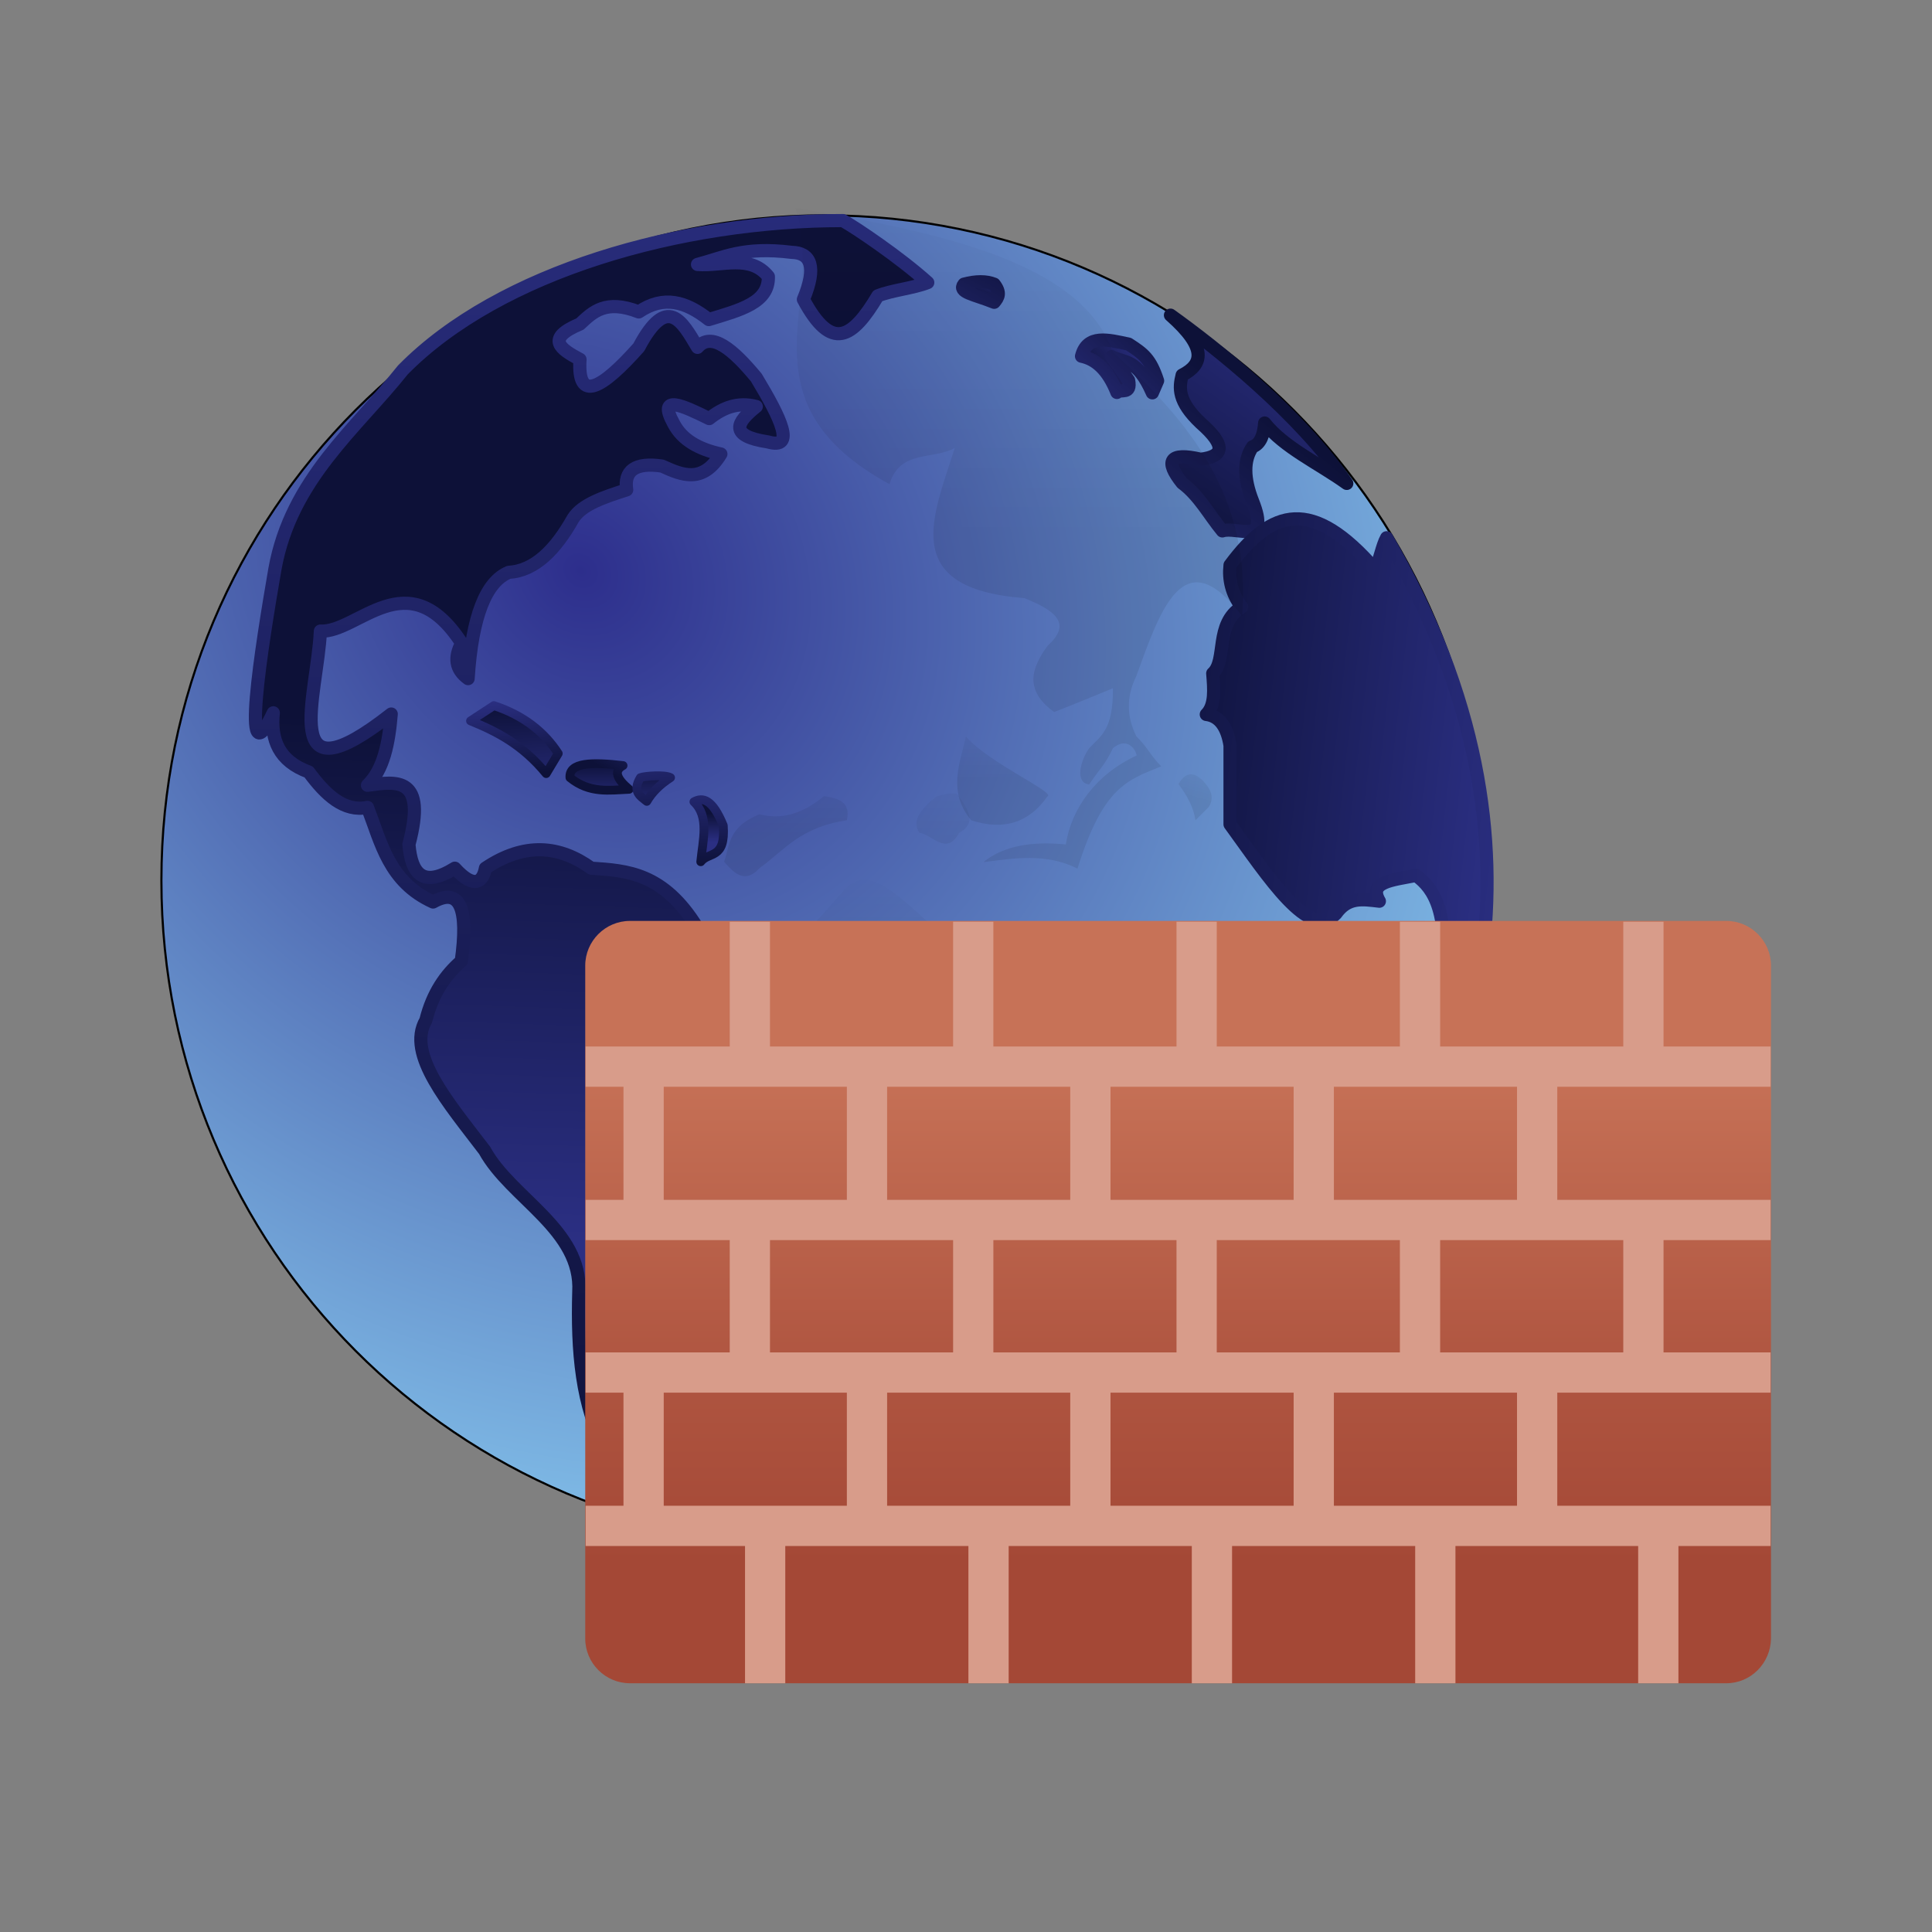 <?xml version="1.0" encoding="utf-8"?>
<!-- Generator: Adobe Illustrator 27.0.0, SVG Export Plug-In . SVG Version: 6.00 Build 0)  -->
<svg version="1.1" id="Layer_1" xmlns="http://www.w3.org/2000/svg" xmlns:xlink="http://www.w3.org/1999/xlink" x="0px" y="0px"
	 viewBox="0 0 480 480" style="enable-background:new 0 0 480 480;" xml:space="preserve">
<rect x="0" y="0" width="480" height="480" fill="#808080" stroke="none"/>
<style type="text/css">
	
		.st0{fill:url(#path6532_00000047744558771936849630000005281392183421203636_);stroke:#010101;stroke-width:0.529;stroke-linecap:round;stroke-linejoin:round;}
	
		.st1{fill-rule:evenodd;clip-rule:evenodd;fill:url(#path6596_00000106148847124692634500000014367159954718324666_);stroke:url(#path6596_00000127751045505806334860000009014815996062142106_);stroke-width:2.182;stroke-linejoin:round;}
	
		.st2{fill-rule:evenodd;clip-rule:evenodd;fill:url(#path6598_00000022520308567270023380000000005199894640491676_);stroke:url(#path6598_00000011008229182143101950000014316753387881119651_);stroke-width:2.182;stroke-linejoin:round;}
	
		.st3{fill-rule:evenodd;clip-rule:evenodd;fill:url(#path6600_00000023991565646455203010000000527633628463117749_);stroke:url(#path6600_00000110437485474834317510000005038162727606679987_);stroke-width:2.182;stroke-linejoin:round;}
	
		.st4{fill-rule:evenodd;clip-rule:evenodd;fill:url(#path6664_00000141449087065689786500000004816995853709845139_);stroke:url(#path6664_00000050627612944268788670000004164513745106551696_);stroke-width:3.273;stroke-linecap:round;stroke-linejoin:round;}
	
		.st5{fill-rule:evenodd;clip-rule:evenodd;fill:url(#path6662_00000003795176294111260690000004769126291301308041_);stroke:url(#path6662_00000120543534447215561790000013681893972778394267_);stroke-width:3.273;stroke-linecap:round;stroke-linejoin:round;}
	
		.st6{fill-rule:evenodd;clip-rule:evenodd;fill:url(#path6660_00000105390064727761784160000014014277764085297806_);stroke:url(#path6660_00000169548240156653784080000010760596636913147010_);stroke-width:3.273;stroke-linecap:round;stroke-linejoin:round;}
	
		.st7{fill-rule:evenodd;clip-rule:evenodd;fill:url(#path6636_00000104669133627003041310000008101148679265964676_);stroke:url(#path6636_00000175324023427600063950000007777217114010230186_);stroke-width:3.273;stroke-linecap:round;stroke-linejoin:round;}
	
		.st8{fill-rule:evenodd;clip-rule:evenodd;fill:url(#path6594_00000115499420826980035870000000068379330303188650_);stroke:url(#path6594_00000072964699673719686820000005030270103711729053_);stroke-width:2.182;stroke-linecap:round;stroke-linejoin:round;}
	
		.st9{fill-rule:evenodd;clip-rule:evenodd;fill:url(#path6562_00000054986449337305804800000006506260805015620767_);stroke:url(#path6562_00000116955921356880484300000010882562951585215379_);stroke-width:3.273;stroke-linecap:round;stroke-linejoin:round;}
	.st10{fill-rule:evenodd;clip-rule:evenodd;fill:url(#path6728_00000132083771935999073610000005348962613038109340_);}
	.st11{fill-rule:evenodd;clip-rule:evenodd;fill:url(#path6730_00000010309587176673435360000015433642492901781421_);}
	.st12{fill-rule:evenodd;clip-rule:evenodd;fill:url(#path6732_00000175312181799439074930000003271622017225342340_);}
	.st13{fill-rule:evenodd;clip-rule:evenodd;fill:url(#path6734_00000101079432856304123290000002556035350018597298_);}
	.st14{fill-rule:evenodd;clip-rule:evenodd;fill:url(#path6736_00000043445856567491248510000011721187807591286203_);}
	.st15{fill-rule:evenodd;clip-rule:evenodd;fill:url(#path6738_00000073708612352770970400000002501578311167299463_);}
	.st16{fill:url(#SVGID_1_);}
	.st17{fill:none;stroke:#D89C8A;stroke-width:10;stroke-miterlimit:10;}
</style>
<g id="svg2" xmlns:rdf="http://www.w3.org/1999/02/22-rdf-syntax-ns#" xmlns:svg="http://www.w3.org/2000/svg" xmlns:inkscape="http://www.inkscape.org/namespaces/inkscape" xmlns:sodipodi="http://inkscape.sourceforge.net/DTD/sodipodi-0.dtd" xmlns:cc="http://web.resource.org/cc/" xmlns:ns1="http://sozi.baierouge.fr" xmlns:dc="http://purl.org/dc/elements/1.1/" inkscape:export-filename="/home/gps/documents/images/svg/foundit/YAFFr2prev.jpeg">
	
		<sodipodi:namedview  bordercolor="#666666" borderopacity="1.0" id="base" inkscape:current-layer="layer1" inkscape:cx="500" inkscape:cy="500" inkscape:document-units="px" inkscape:guide-bbox="true" inkscape:pageopacity="0.0" inkscape:pageshadow="2" inkscape:window-height="702" inkscape:window-width="1020" inkscape:window-x="0" inkscape:window-y="0" inkscape:zoom="0.541" pagecolor="#ffffff" showgrid="false" showguides="true">
		</sodipodi:namedview>
	
		<radialGradient id="path6532_00000072263938857196617270000000719717210310832518_" cx="147.225" cy="1296.17" r="7.54" gradientTransform="matrix(-41.593 48.531 -55.324 -49.316 77976.422 56918.074)" gradientUnits="userSpaceOnUse">
		<stop  offset="0" style="stop-color:#2D2E8C"/>
		<stop  offset="0.5" style="stop-color:#86C7EE"/>
		<stop  offset="1" style="stop-color:#FFFFFF"/>
	</radialGradient>
	
		<path id="path6532" sodipodi:cx="-21.619085" sodipodi:cy="1552.421" sodipodi:rx="22.156204" sodipodi:ry="23.901844" sodipodi:type="arc" style="fill:url(#path6532_00000072263938857196617270000000719717210310832518_);stroke:#010101;stroke-width:0.529;stroke-linecap:round;stroke-linejoin:round;" d="
		M369.7,218.8c0,91.3-73.7,165.2-164.8,165.2s-164.8-74-164.8-165.2c0,0,0,0,0-0.1c0-91.3,73.8-165.2,164.8-165.2
		S369.7,127.6,369.7,218.8L369.7,218.8z"/>
	
		<linearGradient id="path6596_00000114784788405185514510000016730063686183269269_" gradientUnits="userSpaceOnUse" x1="152.646" y1="1274.049" x2="152.645" y2="1272.838" gradientTransform="matrix(8.698 0 0 8.871 -1178.766 -11102.198)">
		<stop  offset="0" style="stop-color:#2B2F83"/>
		<stop  offset="1" style="stop-color:#0D1138"/>
	</linearGradient>
	
		<linearGradient id="path6596_00000150097478278064720540000016376710387300371599_" gradientUnits="userSpaceOnUse" x1="153.815" y1="1271.376" x2="152.825" y2="1273.072" gradientTransform="matrix(8.698 0 0 8.871 -1178.766 -11102.198)">
		<stop  offset="0" style="stop-color:#2B2F83"/>
		<stop  offset="1" style="stop-color:#0D1138"/>
	</linearGradient>
	
		<path id="path6596" sodipodi:nodetypes="cccc" style="fill-rule:evenodd;clip-rule:evenodd;fill:url(#path6596_00000114784788405185514510000016730063686183269269_);stroke:url(#path6596_00000150097478278064720540000016376710387300371599_);stroke-width:2.182;stroke-linejoin:round;" d="
		M141.6,193.2c-0.3-3.8,5.5-3.9,13.2-3c-2.4,1.3-1.6,3.3,1.5,5.9C151.4,196.3,146.5,197.2,141.6,193.2L141.6,193.2z"/>
	
		<linearGradient id="path6598_00000176012250584291833780000003352141586364949934_" gradientUnits="userSpaceOnUse" x1="154.188" y1="1274.419" x2="154.188" y2="1272.939" gradientTransform="matrix(8.698 0 0 8.871 -1178.766 -11102.198)">
		<stop  offset="0" style="stop-color:#2B2F83"/>
		<stop  offset="1" style="stop-color:#0D1138"/>
	</linearGradient>
	
		<linearGradient id="path6598_00000065069477691442143260000002343119782202100896_" gradientUnits="userSpaceOnUse" x1="154.059" y1="1272.157" x2="154.341" y2="1274.923" gradientTransform="matrix(8.698 0 0 8.871 -1178.766 -11102.198)">
		<stop  offset="0" style="stop-color:#2B2F83"/>
		<stop  offset="1" style="stop-color:#0D1138"/>
	</linearGradient>
	
		<path id="path6598" sodipodi:nodetypes="cccc" style="fill-rule:evenodd;clip-rule:evenodd;fill:url(#path6598_00000176012250584291833780000003352141586364949934_);stroke:url(#path6598_00000065069477691442143260000002343119782202100896_);stroke-width:2.182;stroke-linejoin:round;" d="
		M159.1,193.2c1-0.4,6.1-0.8,7.5,0c-2.8,1.8-4.7,3.8-5.9,5.9C159.1,197.8,157,196.7,159.1,193.2L159.1,193.2z"/>
	
		<linearGradient id="path6600_00000164509605965788114310000011833751177019932316_" gradientUnits="userSpaceOnUse" x1="155.764" y1="1275.092" x2="155.764" y2="1274.285" gradientTransform="matrix(8.698 0 0 8.871 -1178.766 -11102.198)">
		<stop  offset="0" style="stop-color:#2B2F83"/>
		<stop  offset="1" style="stop-color:#0D1138"/>
	</linearGradient>
	
		<linearGradient id="path6600_00000137833931404190566370000006082291732924271037_" gradientUnits="userSpaceOnUse" x1="155.764" y1="1272.994" x2="155.764" y2="1275.822" gradientTransform="matrix(8.698 0 0 8.871 -1178.766 -11102.198)">
		<stop  offset="0" style="stop-color:#2B2F83"/>
		<stop  offset="1" style="stop-color:#0D1138"/>
	</linearGradient>
	
		<path id="path6600" sodipodi:nodetypes="cccc" style="fill-rule:evenodd;clip-rule:evenodd;fill:url(#path6600_00000164509605965788114310000011833751177019932316_);stroke:url(#path6600_00000137833931404190566370000006082291732924271037_);stroke-width:2.182;stroke-linejoin:round;" d="
		M172.4,199.2c3.9,3.7,2.2,9.6,1.7,14.9c2-2.6,6.2-0.5,5.6-9C177,198.5,174.6,198,172.4,199.2L172.4,199.2z"/>
	
		<linearGradient id="path6664_00000013184737887930382920000001638586130475206566_" gradientUnits="userSpaceOnUse" x1="163.752" y1="1259.027" x2="163.411" y2="1259.935" gradientTransform="matrix(8.698 0 0 8.871 -1178.766 -11102.198)">
		<stop  offset="0" style="stop-color:#2B2F83"/>
		<stop  offset="1" style="stop-color:#0D1138"/>
	</linearGradient>
	
		<linearGradient id="path6664_00000039133412861014802010000013820816825613672582_" gradientUnits="userSpaceOnUse" x1="162.216" y1="1261.998" x2="164.318" y2="1258.207" gradientTransform="matrix(8.698 0 0 8.871 -1178.766 -11102.198)">
		<stop  offset="0" style="stop-color:#2B2F83"/>
		<stop  offset="1" style="stop-color:#0D1138"/>
	</linearGradient>
	
		<path id="path6664" sodipodi:nodetypes="cccc" style="fill-rule:evenodd;clip-rule:evenodd;fill:url(#path6664_00000013184737887930382920000001638586130475206566_);stroke:url(#path6664_00000039133412861014802010000013820816825613672582_);stroke-width:3.273;stroke-linecap:round;stroke-linejoin:round;" d="
		M247,70.6c1.7,2.2,1,3.3,0,4.5c-5-2-9.1-2.5-7.5-4.5C242.5,69.8,245,69.8,247,70.6z"/>
	
		<linearGradient id="path6662_00000113345009929999222060000013479679429950893486_" gradientUnits="userSpaceOnUse" x1="168.282" y1="1261.292" x2="166.429" y2="1262.536" gradientTransform="matrix(8.698 0 0 8.871 -1178.766 -11102.198)">
		<stop  offset="0" style="stop-color:#2B2F83"/>
		<stop  offset="1" style="stop-color:#0D1138"/>
	</linearGradient>
	
		<linearGradient id="path6662_00000133513824911066080110000012072439234365121696_" gradientUnits="userSpaceOnUse" x1="166.237" y1="1263.172" x2="168.889" y2="1260.339" gradientTransform="matrix(8.698 0 0 8.871 -1178.766 -11102.198)">
		<stop  offset="0" style="stop-color:#2B2F83"/>
		<stop  offset="1" style="stop-color:#0D1138"/>
	</linearGradient>
	
		<path id="path6662" sodipodi:nodetypes="cccccccc" style="fill-rule:evenodd;clip-rule:evenodd;fill:url(#path6662_00000113345009929999222060000013479679429950893486_);stroke:url(#path6662_00000133513824911066080110000012072439234365121696_);stroke-width:3.273;stroke-linecap:round;stroke-linejoin:round;" d="
		M280.4,85.5c-5.1-1.1-10.3-2.5-11.7,3c3.4,0.7,6.5,3.2,8.8,9c1-1,3.6,0.7,2.9-3c-1.4-2-2.8-4-4.2-5.9c3.3,1.7,6.3,0.4,10.1,9
		c0.4-1,0.9-2,1.3-3C285.8,89.1,284.1,87.9,280.4,85.5L280.4,85.5z"/>
	
		<linearGradient id="path6660_00000160158751536838289830000011846827852854468790_" gradientUnits="userSpaceOnUse" x1="172.896" y1="1260.629" x2="168.575" y2="1266.816" gradientTransform="matrix(8.698 0 0 8.871 -1178.766 -11102.198)">
		<stop  offset="0" style="stop-color:#2B2F83"/>
		<stop  offset="1" style="stop-color:#0D1138"/>
	</linearGradient>
	
		<linearGradient id="path6660_00000150792572028351210970000017799236749822920089_" gradientUnits="userSpaceOnUse" x1="166.679" y1="1268.765" x2="171.424" y2="1262.73" gradientTransform="matrix(8.698 0 0 8.871 -1178.766 -11102.198)">
		<stop  offset="0" style="stop-color:#2B2F83"/>
		<stop  offset="1" style="stop-color:#0D1138"/>
	</linearGradient>
	
		<path id="path6660" sodipodi:nodetypes="ccccccccccc" style="fill-rule:evenodd;clip-rule:evenodd;fill:url(#path6660_00000160158751536838289830000011846827852854468790_);stroke:url(#path6660_00000150792572028351210970000017799236749822920089_);stroke-width:3.273;stroke-linecap:round;stroke-linejoin:round;" d="
		M334.6,120.1c-11.9-17.4-32.6-33.8-43.8-41.8c9.3,8.2,8,12.3,2.9,14.9c-0.8,3.2-1.1,6.5,4.6,11.9c6.5,5.7,5.7,8.3,0,9
		c-7.8-1.8-9,0.4-4.6,5.9c4.2,3.1,6.7,7.9,10,11.9c3.6-1.2,12,3.9,7.5-7.4c-2.2-5.6-2.3-10.2,0-13.5c2-0.7,2.8-3.1,3-5.9
		C319,111.2,327.8,115.2,334.6,120.1L334.6,120.1z"/>
	
		<linearGradient id="path6636_00000091719084185016164980000010418294072291868324_" gradientUnits="userSpaceOnUse" x1="177.993" y1="1276.931" x2="168.105" y2="1275.788" gradientTransform="matrix(8.698 0 0 8.871 -1178.766 -11102.198)">
		<stop  offset="0" style="stop-color:#2B2F83"/>
		<stop  offset="1" style="stop-color:#0D1138"/>
	</linearGradient>
	
		<linearGradient id="path6636_00000028327577051543450300000014181882079391325348_" gradientUnits="userSpaceOnUse" x1="178.946" y1="1277.041" x2="166.841" y2="1275.642" gradientTransform="matrix(8.698 0 0 8.871 -1178.766 -11102.198)">
		<stop  offset="0" style="stop-color:#2B2F83"/>
		<stop  offset="1" style="stop-color:#0D1138"/>
	</linearGradient>
	
		<path id="path6636" sodipodi:nodetypes="cccccccccccccc" style="fill-rule:evenodd;clip-rule:evenodd;fill:url(#path6636_00000091719084185016164980000010418294072291868324_);stroke:url(#path6636_00000028327577051543450300000014181882079391325348_);stroke-width:3.273;stroke-linecap:round;stroke-linejoin:round;" d="
		M341.7,141.5c-15.7-18.1-25.7-15.1-36.1-1.1c-0.4,3.6,0.4,7.1,2.9,10.4c-6.8,4.2-3.6,13.3-7.2,16.5c0.3,3.9,0.7,7.9-1.6,10.2
		c3.3,0.4,5.2,3.2,5.9,7.7v19.6c9.6,13.2,19.8,29.1,26.3,22.2c3-4.2,6.5-3.6,10.8-3.1c-2.8-4.8,3-5.2,9.1-6.4
		c4.6,3.3,8.3,9.3,6.5,27.4c1.9,22.9-8.4,45.8-19.1,68.6c24.1-38.9,51.3-100.7,5.3-179.9C343.4,135.5,342.7,139.5,341.7,141.5
		L341.7,141.5z"/>
	
		<linearGradient id="path6594_00000107575188739272871150000006078036321134313145_" gradientUnits="userSpaceOnUse" x1="150.311" y1="1274.017" x2="150.156" y2="1271.226" gradientTransform="matrix(8.698 0 0 8.871 -1178.766 -11102.198)">
		<stop  offset="0" style="stop-color:#2B2F83"/>
		<stop  offset="1" style="stop-color:#0D1138"/>
	</linearGradient>
	
		<linearGradient id="path6594_00000105400558164119828250000002288740006711538572_" gradientUnits="userSpaceOnUse" x1="150.079" y1="1271.039" x2="150.334" y2="1273.234" gradientTransform="matrix(8.698 0 0 8.871 -1178.766 -11102.198)">
		<stop  offset="0" style="stop-color:#2B2F83"/>
		<stop  offset="1" style="stop-color:#0D1138"/>
	</linearGradient>
	
		<path id="path6594" sodipodi:nodetypes="ccccc" style="fill-rule:evenodd;clip-rule:evenodd;fill:url(#path6594_00000107575188739272871150000006078036321134313145_);stroke:url(#path6594_00000105400558164119828250000002288740006711538572_);stroke-width:2.182;stroke-linecap:round;stroke-linejoin:round;" d="
		M122.7,175.3c7.3,2.4,12.5,6.5,16,11.9l-3,5c-6-7.3-12.4-10.5-18.8-13.1L122.7,175.3z"/>
	
		<linearGradient id="path6562_00000083797382251618512050000015775662905116037534_" gradientUnits="userSpaceOnUse" x1="153.393" y1="1286.289" x2="153.861" y2="1271.885" gradientTransform="matrix(8.698 0 0 8.871 -1178.766 -11102.198)">
		<stop  offset="0" style="stop-color:#2B2F83"/>
		<stop  offset="1" style="stop-color:#0D1138"/>
	</linearGradient>
	
		<linearGradient id="path6562_00000163793143314430050510000001004162782842440631_" gradientUnits="userSpaceOnUse" x1="153.46" y1="1252.328" x2="153.877" y2="1295.649" gradientTransform="matrix(8.698 0 0 8.871 -1178.766 -11102.198)">
		<stop  offset="0" style="stop-color:#2B2F83"/>
		<stop  offset="1" style="stop-color:#0D1138"/>
	</linearGradient>
	
		<path id="path6562" sodipodi:nodetypes="ccccccccccccccccccccccccccccccccccccccccccccccccccccc" style="fill-rule:evenodd;clip-rule:evenodd;fill:url(#path6562_00000083797382251618512050000015775662905116037534_);stroke:url(#path6562_00000163793143314430050510000001004162782842440631_);stroke-width:3.273;stroke-linecap:round;stroke-linejoin:round;" d="
		M167.3,362.7c4.8-7.7,8.5-16.5,20.5-17.7c11.4,0.3,17-10.9,23.4-20.6c10.8-3.2,21.1-7.1,26.3-20.6c-4.6-6.2,0.1-13.2,8.8-20.6
		c11.3-9.7,7-15.1-2.9-19.1c-6.2-1.5-17.4-4.3-35.1-8.7c-9.1-0.7-7.8-10.8-11.7-16.2c-1.6-5.3-11.4-7.5-23.4-8.8
		c-8.4-13.6-17.4-14.1-26.3-14.7c-7.9-5.7-16.6-6.5-26.3,0c-0.6,3.3-2.7,5.4-7.6,0c-8,5-10.8,1.3-11.4-5.9c4.5-17-3-15.7-10.3-14.7
		c4-3.9,5.3-10.4,5.9-17.7c-28.4,22.3-18.3-4.6-17.6-20.6c9.3,0.5,21.7-17.7,35.1,3c-1.9,3.5-1.6,6.5,1.6,8.8
		c1-15.6,4.5-24.1,10.1-26.4c6.5-0.4,11.6-5.6,16-13.4c2.2-3.5,7.7-5.3,13.3-7.1c-0.7-4.7,2-6.9,8.8-5.9c5,2.3,10.1,4.4,14.6-3
		c-5.5-1.2-9.6-3.5-11.7-7.5c-4.2-7.6,2.3-4.5,8.8-1.3c3.4-2.7,7.1-4.2,11.7-3c-4.9,3.9-7,7.3,2.9,8.8c7,2,3.2-5.9-2.9-16
		c-5.8-7-11.1-11.5-14.6-7.5c-3.8-6.4-7.5-13.4-14.6,0c-9.1,10.2-15.3,14-14.6,3c-4.7-2.5-8.8-5.1,0-8.8c3.2-3,6.4-6.2,14.6-3
		c6.2-4.2,11.7-2.6,17.4,1.9c7.9-2.4,15-4.2,14.8-10.7c-4.5-5.6-11.5-2.5-17.6-3c6.5-1.7,11.4-4.5,23.4-3c4.7,0.1,6.3,3.5,2.9,11.7
		c7,13.1,12.2,9.7,18.5-0.9c3.5-1.4,8.9-1.9,12.4-3.3c-7-6.3-18-13.7-21.1-15.4c-40.1,0-85.2,12.6-109.3,37.1
		c-11.6,14.6-27.8,27.2-31.8,49.5c-3.3,19.1-8.8,53.6-0.4,35.7c-0.7,6.7,1.4,12,8.8,14.7c4.2,5.7,8.8,10,14.6,8.8
		c3.4,8.8,5.3,18.5,16.3,23.5c6.8-3.8,8.8,1.8,7,14.7c-3.9,3.4-7.1,7.9-8.8,14.7c-4.9,8.4,5.7,20.6,14.6,32.3
		c6.5,11.9,24.3,19.7,23.4,35.2c-0.4,14.5,0.6,28.3,7,39.9C159.8,373.9,166.5,378.8,167.3,362.7L167.3,362.7z"/>
	
		<linearGradient id="path6728_00000005245437577524014080000015309396690616174741_" gradientUnits="userSpaceOnUse" x1="159.643" y1="1279.733" x2="159.643" y2="1275.798" gradientTransform="matrix(8.698 0 0 8.871 -1178.766 -11102.198)">
		<stop  offset="0" style="stop-color:#010101;stop-opacity:8.247400e-02"/>
		<stop  offset="1" style="stop-color:#010101;stop-opacity:0"/>
	</linearGradient>
	
		<path id="path6728" sodipodi:nodetypes="cccccc" style="fill-rule:evenodd;clip-rule:evenodd;fill:url(#path6728_00000005245437577524014080000015309396690616174741_);" d="
		M209.2,221.7c-28.4,32.7-25.4,22-38.1,32.8c2.7,10-3.4,21.7,19.1,28.1c13.7-32.4,29.7-20,45.3-13.2c13.8-3.2,14.3-12.8,11.7-23.9
		C221.4,219.8,215.9,214,209.2,221.7L209.2,221.7z"/>
	
		<linearGradient id="path6730_00000160184636697629235440000010872007676667296923_" gradientUnits="userSpaceOnUse" x1="164.627" y1="1266.55" x2="164.627" y2="1255.015" gradientTransform="matrix(8.698 0 0 8.871 -1178.766 -11102.198)">
		<stop  offset="0" style="stop-color:#010101;stop-opacity:8.247400e-02"/>
		<stop  offset="1" style="stop-color:#010101;stop-opacity:0"/>
	</linearGradient>
	
		<path id="path6730" sodipodi:nodetypes="cccccccccccccccccccc" style="fill-rule:evenodd;clip-rule:evenodd;fill:url(#path6730_00000160184636697629235440000010872007676667296923_);" d="
		M308.6,153.1c-14.5-19.3-20.3-1.6-26.3,14.9c-2.7,5.5-2.2,10.4,0,14.9c3,3,3.3,4.5,6.2,7.5c-8.3,3.4-14.4,4.9-20.8,25.4
		c-7.8-3.9-15.6-2.6-23.4-1.6c5.2-4.2,12.3-5.2,20.5-4.4c1.4-8.9,7.4-17.4,17.6-22.1c-0.4-2.1-2.8-4.5-5.9-1.8
		c-1.9,4.1-3.9,5.9-5.9,9c-3.6-0.4-2.2-5.9,0-9c2.7-3,6-4.3,5.9-14.9c-4.9,2-9.7,4-14.6,5.9c-7.6-5.5-5.6-11-1.6-16.5
		c6.5-5.8,1.1-9-5.8-11.8c-31.5-2.4-22.5-20.6-17.3-37.3c-5.4,3-13.7,0.4-16.2,9c-38-20.8-15.6-45.8-23.4-68.6
		c37.5,6.1,71.3,14,78.9,35.8C295.3,104.5,311,123.3,308.6,153.1L308.6,153.1z"/>
	
		<linearGradient id="path6732_00000094616858294530313320000006190877827556581795_" gradientUnits="userSpaceOnUse" x1="164.161" y1="1273.343" x2="164.161" y2="1270.955" gradientTransform="matrix(8.698 0 0 8.871 -1178.766 -11102.198)">
		<stop  offset="0" style="stop-color:#010101;stop-opacity:8.247400e-02"/>
		<stop  offset="1" style="stop-color:#010101;stop-opacity:0"/>
	</linearGradient>
	
		<path id="path6732" sodipodi:nodetypes="cccc" style="fill-rule:evenodd;clip-rule:evenodd;fill:url(#path6732_00000094616858294530313320000006190877827556581795_);" d="
		M260.2,197.9c2.4-0.9-14.5-8.3-20.2-14.9c-1.7,7-4.5,13.9,1.3,20.8C249.6,206.5,255.8,204.2,260.2,197.9L260.2,197.9z"/>
	
		<linearGradient id="path6734_00000057128303160272078140000007565364063625253030_" gradientUnits="userSpaceOnUse" x1="162.457" y1="1276.504" x2="162.457" y2="1272.502" gradientTransform="matrix(8.698 0 0 8.871 -1178.766 -11102.198)">
		<stop  offset="0" style="stop-color:#010101;stop-opacity:8.247400e-02"/>
		<stop  offset="1" style="stop-color:#010101;stop-opacity:0"/>
	</linearGradient>
	
		<path id="path6734" sodipodi:nodetypes="ccccc" style="fill-rule:evenodd;clip-rule:evenodd;fill:url(#path6734_00000057128303160272078140000007565364063625253030_);" d="
		M232.6,197.9c-3.7,3-6.2,5.9-4.2,9c3.3,0.4,6.7,5.9,9.9,0c4.4-2.4,2.3-5.6,0-9C238.1,196.8,235.8,196.9,232.6,197.9z"/>
	
		<linearGradient id="path6736_00000108280039376563780210000006743710821455793805_" gradientUnits="userSpaceOnUse" x1="157.967" y1="1274.89" x2="157.967" y2="1272.099" gradientTransform="matrix(8.698 0 0 8.871 -1178.766 -11102.198)">
		<stop  offset="0" style="stop-color:#010101;stop-opacity:8.247400e-02"/>
		<stop  offset="1" style="stop-color:#010101;stop-opacity:0"/>
	</linearGradient>
	
		<path id="path6736" sodipodi:nodetypes="cccccc" style="fill-rule:evenodd;clip-rule:evenodd;fill:url(#path6736_00000108280039376563780210000006743710821455793805_);" d="
		M210.4,203.8c-11.6,1.7-15.5,7.4-21.7,11.9c-3.6,3.9-6.2,1.4-8.8-1.6c1.5-4.2,0.9-8.6,8.8-11.8c5.3,1.4,10.6,0,16-4.5
		C208.5,198.3,211.4,199.4,210.4,203.8z"/>
	
		<linearGradient id="path6738_00000092418067811273888590000010256782115701152164_" gradientUnits="userSpaceOnUse" x1="169.577" y1="1273.927" x2="170.052" y2="1272.211" gradientTransform="matrix(8.698 0 0 8.871 -1178.766 -11102.198)">
		<stop  offset="0" style="stop-color:#010101;stop-opacity:8.247400e-02"/>
		<stop  offset="1" style="stop-color:#010101;stop-opacity:0"/>
	</linearGradient>
	
		<path id="path6738" sodipodi:nodetypes="ccccc" style="fill-rule:evenodd;clip-rule:evenodd;fill:url(#path6738_00000092418067811273888590000010256782115701152164_);" d="
		M298.5,193.6c2.4,2.4,3.3,4.5,1.8,6.9l-3.3,3.3c-0.4-3-1.9-5.9-4.2-9C294.6,191.7,296.5,191.9,298.5,193.6L298.5,193.6z"/>
	<g id="g2617" transform="translate(64.099 -67.529)" inkscape:groupmode="layer" inkscape:label="Layer 1">
		<g id="g2049" transform="translate(71.669 8.788)" inkscape:groupmode="layer" inkscape:label="Layer 1">
			<g id="g2875" transform="translate(-48.932 87.179)" inkscape:groupmode="layer" inkscape:label="Layer 1">
				<g id="g2360" transform="translate(-58.334 26.882)" inkscape:groupmode="layer" inkscape:label="Layer 1">
					<g id="g2396" transform="translate(.843 31.106)" inkscape:groupmode="layer" inkscape:label="Layer 1">
						<g id="g2398" transform="translate(71.669 8.788)" inkscape:groupmode="layer" inkscape:label="Layer 1">
							<g id="g1783" transform="translate(-58.709 21.224)" inkscape:groupmode="layer" inkscape:label="Layer 1">
								<g id="g1791" transform="translate(71.669 8.788)" inkscape:groupmode="layer" inkscape:label="Layer 1">
								</g>
							</g>
						</g>
					</g>
				</g>
			</g>
			<g id="g3393" transform="translate(-128.6 92.726)" inkscape:groupmode="layer" inkscape:label="Layer 1">
				<g id="g2570" transform="translate(.843 31.106)" inkscape:groupmode="layer" inkscape:label="Layer 1">
					<g id="g3417" transform="translate(71.669 8.788)" inkscape:groupmode="layer" inkscape:label="Layer 1">
					</g>
				</g>
				<g id="g3842" transform="translate(5.667 -0)" inkscape:groupmode="layer" inkscape:label="Layer 1">
					<g id="g3852" transform="translate(64.099 -67.529)" inkscape:groupmode="layer" inkscape:label="Layer 1">
						<g id="g3854" transform="translate(71.669 8.788)" inkscape:groupmode="layer" inkscape:label="Layer 1">
						</g>
					</g>
				</g>
			</g>
		</g>
	</g>
</g>
<g id="Layer_2_00000031186199962569403360000014027096992684299184_">
</g>
<g id="Layer_3">
	<g>
		
			<linearGradient id="SVGID_1_" gradientUnits="userSpaceOnUse" x1="292.712" y1="218.07" x2="292.712" y2="74.431" gradientTransform="matrix(1 0 0 -1 0 482)">
			<stop  offset="3.729452e-07" style="stop-color:#C77257"/>
			<stop  offset="0.51" style="stop-color:#B05641"/>
			<stop  offset="0.865" style="stop-color:#A44836"/>
		</linearGradient>
		<path class="st16" d="M428.9,418.2H156.5c-6.1,0-11.1-5-11.1-11.1V239.9c0-6.1,5-11.1,11.1-11.1h272.4c6.1,0,11.1,5,11.1,11.1
			v167.2C439.9,413.2,435,418.2,428.9,418.2z"/>
		<line class="st17" x1="145.5" y1="265" x2="439.9" y2="265"/>
		<line class="st17" x1="145.5" y1="303.1" x2="439.9" y2="303.1"/>
		<line class="st17" x1="186.3" y1="266.1" x2="186.3" y2="229"/>
		<line class="st17" x1="241.8" y1="266.1" x2="241.8" y2="229"/>
		<line class="st17" x1="297.3" y1="266.1" x2="297.3" y2="229"/>
		<line class="st17" x1="352.8" y1="266.1" x2="352.8" y2="229"/>
		<line class="st17" x1="408.3" y1="266.1" x2="408.3" y2="229"/>
		<line class="st17" x1="159.9" y1="304.9" x2="159.9" y2="267.8"/>
		<line class="st17" x1="215.4" y1="304.9" x2="215.4" y2="267.8"/>
		<line class="st17" x1="270.9" y1="304.9" x2="270.9" y2="267.8"/>
		<line class="st17" x1="326.4" y1="304.9" x2="326.4" y2="267.8"/>
		<line class="st17" x1="381.9" y1="304.9" x2="381.9" y2="267.8"/>
		<line class="st17" x1="145.5" y1="341" x2="439.9" y2="341"/>
		<line class="st17" x1="145.5" y1="379.1" x2="439.9" y2="379.1"/>
		<line class="st17" x1="186.3" y1="342.1" x2="186.3" y2="304.9"/>
		<line class="st17" x1="241.8" y1="342.1" x2="241.8" y2="304.9"/>
		<line class="st17" x1="297.3" y1="342.1" x2="297.3" y2="304.9"/>
		<line class="st17" x1="352.8" y1="342.1" x2="352.8" y2="304.9"/>
		<line class="st17" x1="408.3" y1="342.1" x2="408.3" y2="304.9"/>
		<line class="st17" x1="159.9" y1="380.9" x2="159.9" y2="343.7"/>
		<line class="st17" x1="215.4" y1="380.9" x2="215.4" y2="343.7"/>
		<line class="st17" x1="270.9" y1="380.9" x2="270.9" y2="343.7"/>
		<line class="st17" x1="326.4" y1="380.9" x2="326.4" y2="343.7"/>
		<line class="st17" x1="381.9" y1="380.9" x2="381.9" y2="343.7"/>
		<line class="st17" x1="190.1" y1="418.2" x2="190.1" y2="380.9"/>
		<line class="st17" x1="245.6" y1="418.2" x2="245.6" y2="380.9"/>
		<line class="st17" x1="301.1" y1="418.2" x2="301.1" y2="380.9"/>
		<line class="st17" x1="356.6" y1="418.2" x2="356.6" y2="380.9"/>
		<line class="st17" x1="412" y1="418.2" x2="412" y2="380.9"/>
	</g>
</g>
</svg>
